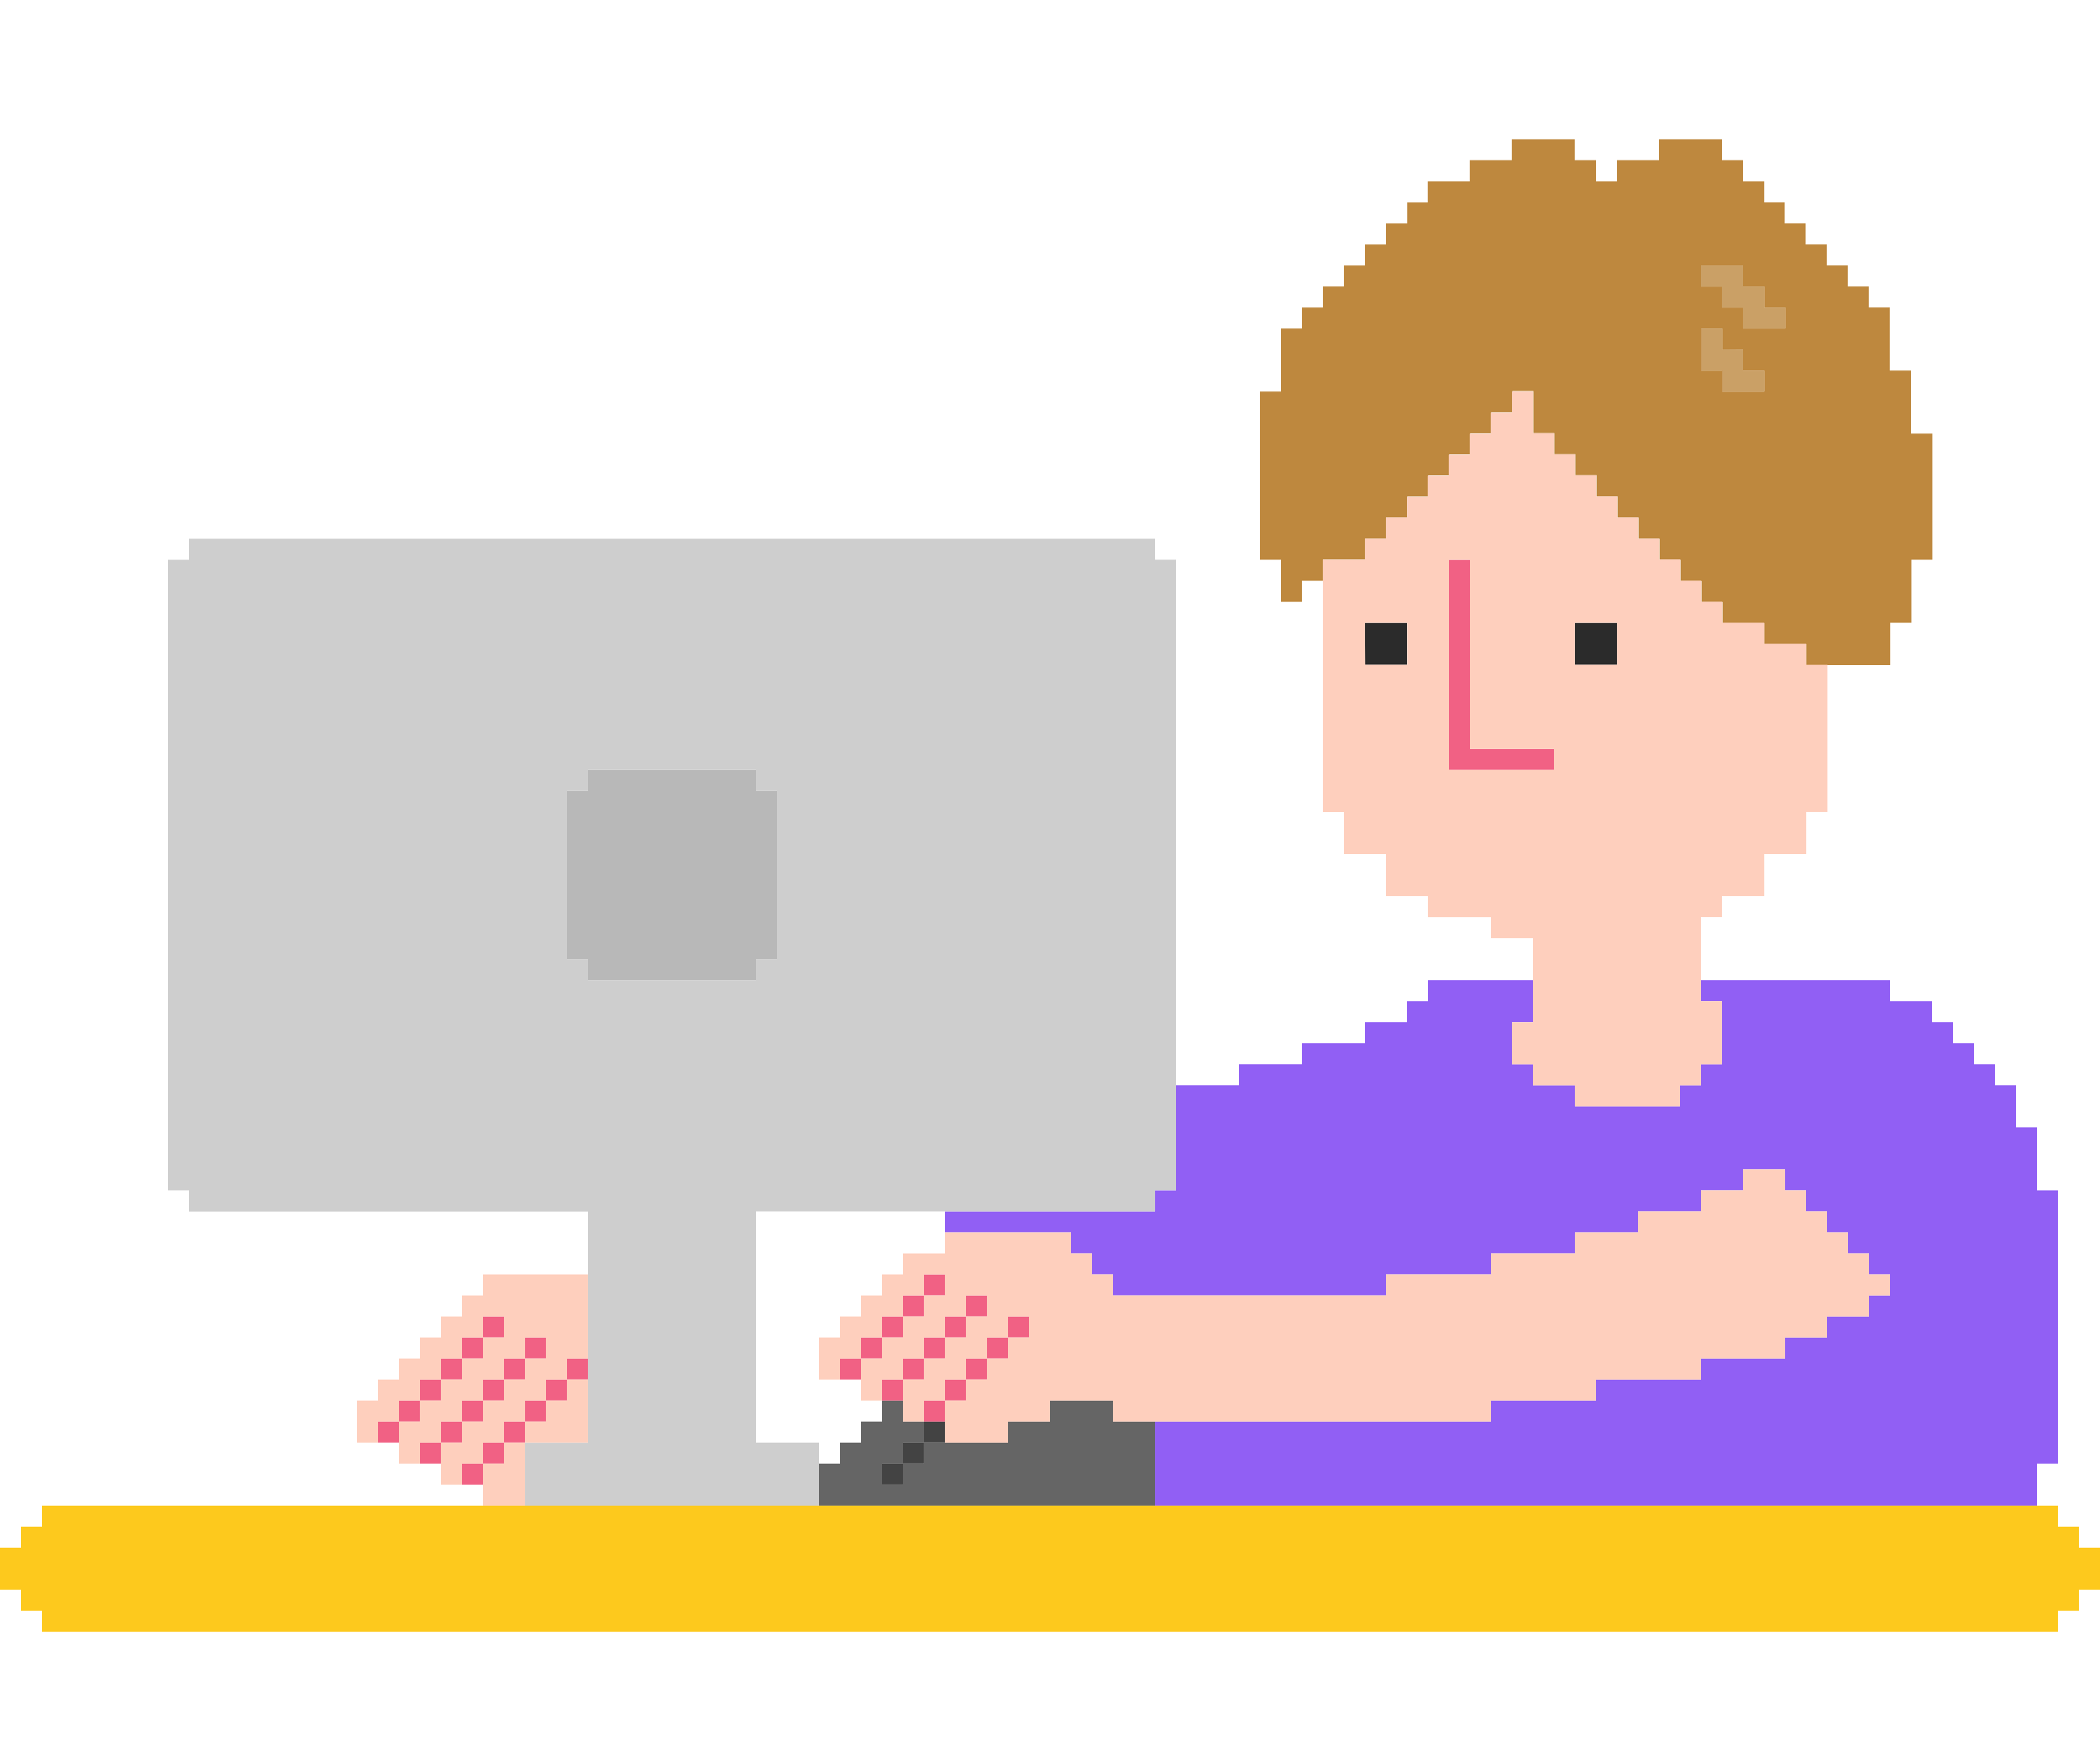 <svg width="211" height="177" viewBox="0 0 211 177" fill="none" xmlns="http://www.w3.org/2000/svg">
<path d="M177.239 30.902V28.79H175.129V26.677H173.019H170.91V28.79H173.019V30.902H175.129V33.014H177.239H179.352V30.902H177.239Z" fill="#CAA066"/>
<path d="M175.129 35.13H173.019V33.014H170.91V35.13V37.242H173.019V39.351H175.129H177.239V37.242H175.129V35.13Z" fill="#CAA066"/>
<path d="M160.358 62.593H158.248V64.702V66.818H160.358H162.468V64.702V62.593H160.358Z" fill="#2B2B2B"/>
<path d="M137.148 62.593V64.702V66.818H139.261H141.371V64.702V62.593H139.261H137.148Z" fill="#2B2B2B"/>
<path d="M192.013 43.579V37.242H189.882V30.902H187.773V28.79H185.663V26.677H183.553V24.565H181.422V22.453H179.316V20.34H177.26V18.232H175.129V16.098H173.019V14H166.69V16.098H162.471V18.232H160.361V16.098H158.23V14H151.905V16.098H147.682V18.232H143.459V20.344H141.389V22.456H139.258V24.569H137.148V26.681H135.035V28.793H132.925V30.905H130.816V33.018H128.71V39.354H126.596V56.256H128.71V60.484H130.816V58.372H132.925V56.238H137.148V54.148H139.258V52.014H141.389V49.905H143.495V47.772H145.608V45.659H147.718V43.547H149.827V41.435H151.958V39.301H154.068V43.529H156.174V45.642H158.284V47.754H160.415V49.887H162.524V52.014H164.634V54.148H166.744V56.26H168.853V58.393H170.963V60.506H173.073V62.618H177.26V64.73H181.476V66.842H189.918V62.593H192.049V56.253H194.155V43.579H192.013ZM177.26 28.79V30.902H179.37V33.014H175.129V30.902H173.019V28.79H170.91V26.677H175.129V28.79H177.26ZM175.129 35.13V37.242H177.26V39.351H173.037V37.242H170.927V33.014H173.037V35.148L175.129 35.13Z" fill="#BE883E"/>
<path d="M204.671 119.632V117.519V115.407V113.298H202.561V111.182V109.07H200.448V106.958H198.339V104.842H196.229V102.73H194.119V100.621H192.01H189.9V98.509H187.79H185.677H183.568H181.458H179.352H177.239H175.129H173.019H170.91V100.621H173.019V102.73V104.842V106.958H170.91V109.07H168.796V111.182H166.69H164.581H162.468H160.358H158.248V109.07H156.139H154.029V106.958H151.919V104.842V102.73H154.029V100.621V98.509H151.919H149.81H147.7H145.587H143.477V100.621H141.371V102.73H139.261H137.148V104.842H135.039H132.929H130.816V106.958H128.71H126.6H124.49V109.07H122.377H120.268H118.158V111.182V113.298V115.407V117.519V119.632H116.052V121.747H113.939H111.829H109.719H107.61H105.496H103.39H101.281H99.171H97.058H94.948V123.86H97.058H99.171H101.281H103.39H105.496H107.61V125.972H109.719V128.081H111.829V130.196H113.939H116.052H118.158H120.268H122.377H124.49H126.6H128.71H130.816H132.929H135.039H137.148H139.261V128.081H141.371H143.477H145.587H147.7H149.81V125.972H151.919H154.029H156.139H158.248V123.86H160.358H162.468H164.581V121.747H166.69H168.796H170.91V119.632H173.019H175.129V117.519H177.239H179.352V119.632H181.458V121.747H183.568V123.86H185.677V125.972H187.79V128.081H189.9V130.196H187.79V132.309H185.677H183.568V134.421H181.458H179.352V136.533H177.239H175.129H173.019H170.91V138.649H168.796H166.69H164.581H162.468H160.358V140.758H158.248H156.139H154.029H151.919H149.81V142.87H147.7H145.587H143.477H141.371H139.261H137.148H135.039H132.929H130.816H128.71H126.6H124.49H122.377H120.268H118.158H116.052V144.986V147.098V149.211V151.323H118.158H120.268H122.377H124.49H126.6H128.71H130.816H132.929H135.039H137.148H139.261H141.371H143.477H145.587H147.7H149.81H151.919H154.029H156.139H158.248H160.358H162.468H164.581H166.69H168.796H170.91H173.019H175.129H177.239H179.352H181.458H183.568H185.677H187.79H189.9H192.01H194.119H196.229H198.339H200.448H202.561H204.671V149.211V147.098H206.777V144.986V142.87V140.758V138.649V136.533V134.421V132.309V130.196V128.081V125.972V123.86V121.747V119.632H204.671Z" fill="#915FF4"/>
<path d="M94.948 142.87H92.839V144.982H94.948V142.87Z" fill="#434343"/>
<path d="M92.835 144.982H90.729V147.095H92.835V144.982Z" fill="#434343"/>
<path d="M90.729 147.098H88.619V149.21H90.729V147.098Z" fill="#434343"/>
<path d="M113.939 142.87H111.829V140.758H109.719H107.61H105.497V142.87H103.39H101.281V144.986H99.171H97.058H94.948H92.839V147.098H90.729V149.21H88.619V147.098H90.729V144.986H92.839V142.87H90.729V140.758H88.619V142.87H86.51V144.986H84.4V147.098H82.287V149.21V151.323H84.4H86.51H88.619H90.729H92.839H94.948H97.058H99.171H101.281H103.39H105.497H107.61H109.719H111.829H113.939H116.052V149.21V147.098V144.986V142.87H113.939Z" fill="#656565"/>
<path d="M75.961 79.491V77.379H73.848H71.739H69.629H67.516H65.41H63.3H61.19H59.077V79.491H56.968V81.607V83.719V85.832V87.944V90.056V92.168V94.281V96.393H59.077V98.509H61.19H63.3H65.41H67.516H69.629H71.739H73.848H75.961V96.393H78.071V94.281V92.168V90.056V87.944V85.832V83.719V81.607V79.491H75.961Z" fill="#B8B8B8"/>
<path d="M154.029 75.27H151.919H149.81H147.7V73.154V71.042V68.93V66.818V64.702V62.593V60.481V58.368V56.253H145.587V58.368V60.481V62.593V64.702V66.818V68.93V71.042V73.154V75.27V77.379H147.7H149.81H151.919H154.029H156.139V75.27H154.029Z" fill="#F16184"/>
<path d="M103.39 132.309H101.281V134.421H103.39V132.309Z" fill="#F16184"/>
<path d="M101.281 134.421H99.171V136.533H101.281V134.421Z" fill="#F16184"/>
<path d="M99.168 136.533H97.058V138.645H99.168V136.533Z" fill="#F16184"/>
<path d="M99.168 130.197H97.058V132.309H99.168V130.197Z" fill="#F16184"/>
<path d="M97.058 138.649H94.948V140.758H97.058V138.649Z" fill="#F16184"/>
<path d="M97.058 132.309H94.948V134.421H97.058V132.309Z" fill="#F16184"/>
<path d="M94.948 140.758H92.839V142.87H94.948V140.758Z" fill="#F16184"/>
<path d="M94.948 134.421H92.839V136.533H94.948V134.421Z" fill="#F16184"/>
<path d="M94.948 128.081H92.839V130.193H94.948V128.081Z" fill="#F16184"/>
<path d="M92.835 136.533H90.729V138.645H92.835V136.533Z" fill="#F16184"/>
<path d="M92.835 130.197H90.729V132.309H92.835V130.197Z" fill="#F16184"/>
<path d="M90.729 138.649H88.619V140.758H90.729V138.649Z" fill="#F16184"/>
<path d="M90.729 132.309H88.619V134.421H90.729V132.309Z" fill="#F16184"/>
<path d="M88.619 134.421H86.51V136.533H88.619V134.421Z" fill="#F16184"/>
<path d="M86.51 136.533H84.4V138.645H86.51V136.533Z" fill="#F16184"/>
<path d="M59.077 136.533H56.968V138.645H59.077V136.533Z" fill="#F16184"/>
<path d="M56.968 138.649H54.858V140.758H56.968V138.649Z" fill="#F16184"/>
<path d="M54.858 140.758H52.752V142.87H54.858V140.758Z" fill="#F16184"/>
<path d="M54.858 134.421H52.752V136.533H54.858V134.421Z" fill="#F16184"/>
<path d="M52.748 142.87H50.639V144.982H52.748V142.87Z" fill="#F16184"/>
<path d="M52.748 136.533H50.639V138.645H52.748V136.533Z" fill="#F16184"/>
<path d="M50.639 144.982H48.529V147.095H50.639V144.982Z" fill="#F16184"/>
<path d="M50.639 138.649H48.529V140.758H50.639V138.649Z" fill="#F16184"/>
<path d="M50.639 132.309H48.529V134.421H50.639V132.309Z" fill="#F16184"/>
<path d="M48.529 147.098H46.419V149.21H48.529V147.098Z" fill="#F16184"/>
<path d="M48.529 140.758H46.419V142.87H48.529V140.758Z" fill="#F16184"/>
<path d="M48.529 134.421H46.419V136.533H48.529V134.421Z" fill="#F16184"/>
<path d="M46.419 142.87H44.31V144.982H46.419V142.87Z" fill="#F16184"/>
<path d="M46.419 136.533H44.31V138.645H46.419V136.533Z" fill="#F16184"/>
<path d="M44.306 144.982H42.197V147.095H44.306V144.982Z" fill="#F16184"/>
<path d="M44.306 138.649H42.197V140.758H44.306V138.649Z" fill="#F16184"/>
<path d="M42.196 140.758H40.09V142.87H42.196V140.758Z" fill="#F16184"/>
<path d="M40.09 142.87H37.981V144.982H40.09V142.87Z" fill="#F16184"/>
<path d="M187.79 128.081V125.972H185.677V123.86H183.568V121.747H181.458V119.632H179.352V117.519H177.239H175.129V119.632H173.019H170.91V121.747H168.797H166.69H164.581V123.86H162.468H160.358H158.248V125.972H156.139H154.029H151.919H149.81V128.081H147.7H145.587H143.477H141.371H139.261V130.197H137.148H135.039H132.929H130.816H128.71H126.6H124.49H122.377H120.268H118.158H116.052H113.939H111.829V128.081H109.719V125.972H107.61V123.86H105.497H103.39H101.281H99.171H97.058H94.948V125.972H92.839H90.729V128.081H88.619V130.197H86.51V132.309H84.4V134.421H82.287V136.533V138.649H84.4V136.533H86.51V134.421H88.619V132.309H90.729V130.197H92.839V128.081H94.948V130.197H92.839V132.309H90.729V134.421H88.619V136.533H86.51V138.649V140.758H88.619V138.649H90.729V136.533H92.839V134.421H94.948V132.309H97.058V130.197H99.171V132.309H97.058V134.421H94.948V136.533H92.839V138.649H90.729V140.758V142.87H92.839V140.758H94.948V138.649H97.058V136.533H99.171V134.421H101.281V132.309H103.39V134.421H101.281V136.533H99.171V138.649H97.058V140.758H94.948V142.87V144.986H97.058H99.171H101.281V142.87H103.39H105.497V140.758H107.61H109.719H111.829V142.87H113.939H116.052H118.158H120.268H122.377H124.49H126.6H128.71H130.816H132.929H135.039H137.148H139.261H141.371H143.477H145.587H147.7H149.81V140.758H151.919H154.029H156.139H158.248H160.358V138.649H162.468H164.581H166.69H168.797H170.91V136.533H173.019H175.129H177.239H179.352V134.421H181.458H183.568V132.309H185.677H187.79V130.197H189.9V128.081H187.79Z" fill="#FECFBD"/>
<path d="M135.038 83.719V85.832H139.258V90.063H143.474V92.175H149.806V94.288H154.029V102.737H151.919V106.965H154.029V109.077H158.245V111.19H168.796V109.077H170.906V106.965H173.016V100.621H170.906V92.168H173.016V90.063H177.26V85.832H181.476V81.607H183.607V66.817H181.476V64.705H177.26V62.593H173.037V60.481H170.927V58.368H168.818V56.235H166.708V54.147H164.598V52.014H162.489V49.905H160.379V47.772H158.248V45.659H156.139V43.547H154.032V39.351H151.923V41.484H149.792V43.597H147.682V45.709H145.573V47.821H143.459V49.955H141.389V52.014H139.258V54.147H137.148V56.26H132.925V81.614H135.035L135.038 83.719ZM137.152 64.705V62.593H141.389V66.817H137.169L137.152 64.705ZM145.59 56.253H147.7V75.27H156.139V77.379H145.59V56.253V56.253ZM162.471 64.705V66.817H158.248V62.593H162.471V64.705Z" fill="#FECFBD"/>
<path d="M54.858 140.758V142.87H52.752V144.986H54.858H56.967H59.077V142.87V140.758V138.649H56.967V140.758H54.858Z" fill="#FECFBD"/>
<path d="M54.858 128.081H52.752H50.639H48.529V130.196H46.419V132.309H44.31V134.421H42.197V136.533H40.09V138.649H37.981V140.758H35.871V142.87V144.986H37.981V142.87H40.09V140.758H42.197V138.649H44.31V136.533H46.419V134.421H48.529V132.309H50.639V134.421H48.529V136.533H46.419V138.649H44.31V140.758H42.197V142.87H40.09V144.986V147.098H42.197V144.986H44.31V142.87H46.419V140.758H48.529V138.649H50.639V136.533H52.752V134.421H54.858V136.533H52.752V138.649H50.639V140.758H48.529V142.87H46.419V144.986H44.31V147.098V149.21H46.419V147.098H48.529V144.986H50.639V142.87H52.752V140.758H54.858V138.649H56.968V136.533H59.077V134.421V132.309V130.196V128.081H56.968H54.858Z" fill="#FECFBD"/>
<path d="M50.639 147.098H48.529V149.21V151.323H50.639H52.752V149.21V147.098V144.986H50.639V147.098Z" fill="#FECFBD"/>
<path d="M116.052 56.253V54.148H18.99V56.26H16.881V119.632H18.99V121.765H59.081V145.004H52.752V151.341H82.29V144.986H75.961V121.747H116.052V119.614H118.158V56.253H116.052ZM56.971 96.393V79.491H59.081V77.379H75.961V79.491H78.071V96.393H75.961V98.509H59.081V96.393H56.971Z" fill="#CECECE"/>
<path d="M208.887 155.547V153.435H206.777V151.323H204.671H202.561H200.448H198.339H196.229H194.119H192.01H189.9H187.79H185.677H183.568H181.458H179.352H177.239H175.129H173.019H170.91H168.796H166.69H164.581H162.468H160.358H158.248H156.139H154.029H151.919H149.81H147.7H145.587H143.477H141.371H139.261H137.148H135.039H132.929H130.816H128.71H126.6H124.49H122.377H120.268H118.158H116.052H113.939H111.829H109.719H107.61H105.496H103.39H101.281H99.171H97.058H94.948H92.839H90.729H88.619H86.51H84.4H82.287H80.177H78.071H75.961H73.848H71.739H69.629H67.516H65.41H63.3H61.19H59.077H56.968H54.858H52.752H50.639H48.529H46.419H44.31H42.196H40.09H37.981H35.871H33.758H31.648H29.539H27.429H25.319H23.21H21.1H18.987H16.877H14.771H12.661H10.548H8.439H6.329H4.219V153.435H2.11V155.547H0V157.66V159.772H2.11V161.888H4.219V164H6.329H8.439H10.548H12.661H14.771H16.877H18.987H21.1H23.21H25.319H27.429H29.539H31.648H33.758H35.871H37.981H40.09H42.196H44.31H46.419H48.529H50.639H52.752H54.858H56.968H59.077H61.19H63.3H65.41H67.516H69.629H71.739H73.848H75.961H78.071H80.177H82.287H84.4H86.51H88.619H90.729H92.839H94.948H97.058H99.171H101.281H103.39H105.496H107.61H109.719H111.829H113.939H116.052H118.158H120.268H122.377H124.49H126.6H128.71H130.816H132.929H135.039H137.148H139.261H141.371H143.477H145.587H147.7H149.81H151.919H154.029H156.139H158.248H160.358H162.468H164.581H166.69H168.796H170.91H173.019H175.129H177.239H179.352H181.458H183.568H185.677H187.79H189.9H192.01H194.119H196.229H198.339H200.448H202.561H204.671H206.777V161.888H208.887V159.772H211V157.66V155.547H208.887Z" fill="#FDC91D"/>
</svg>
